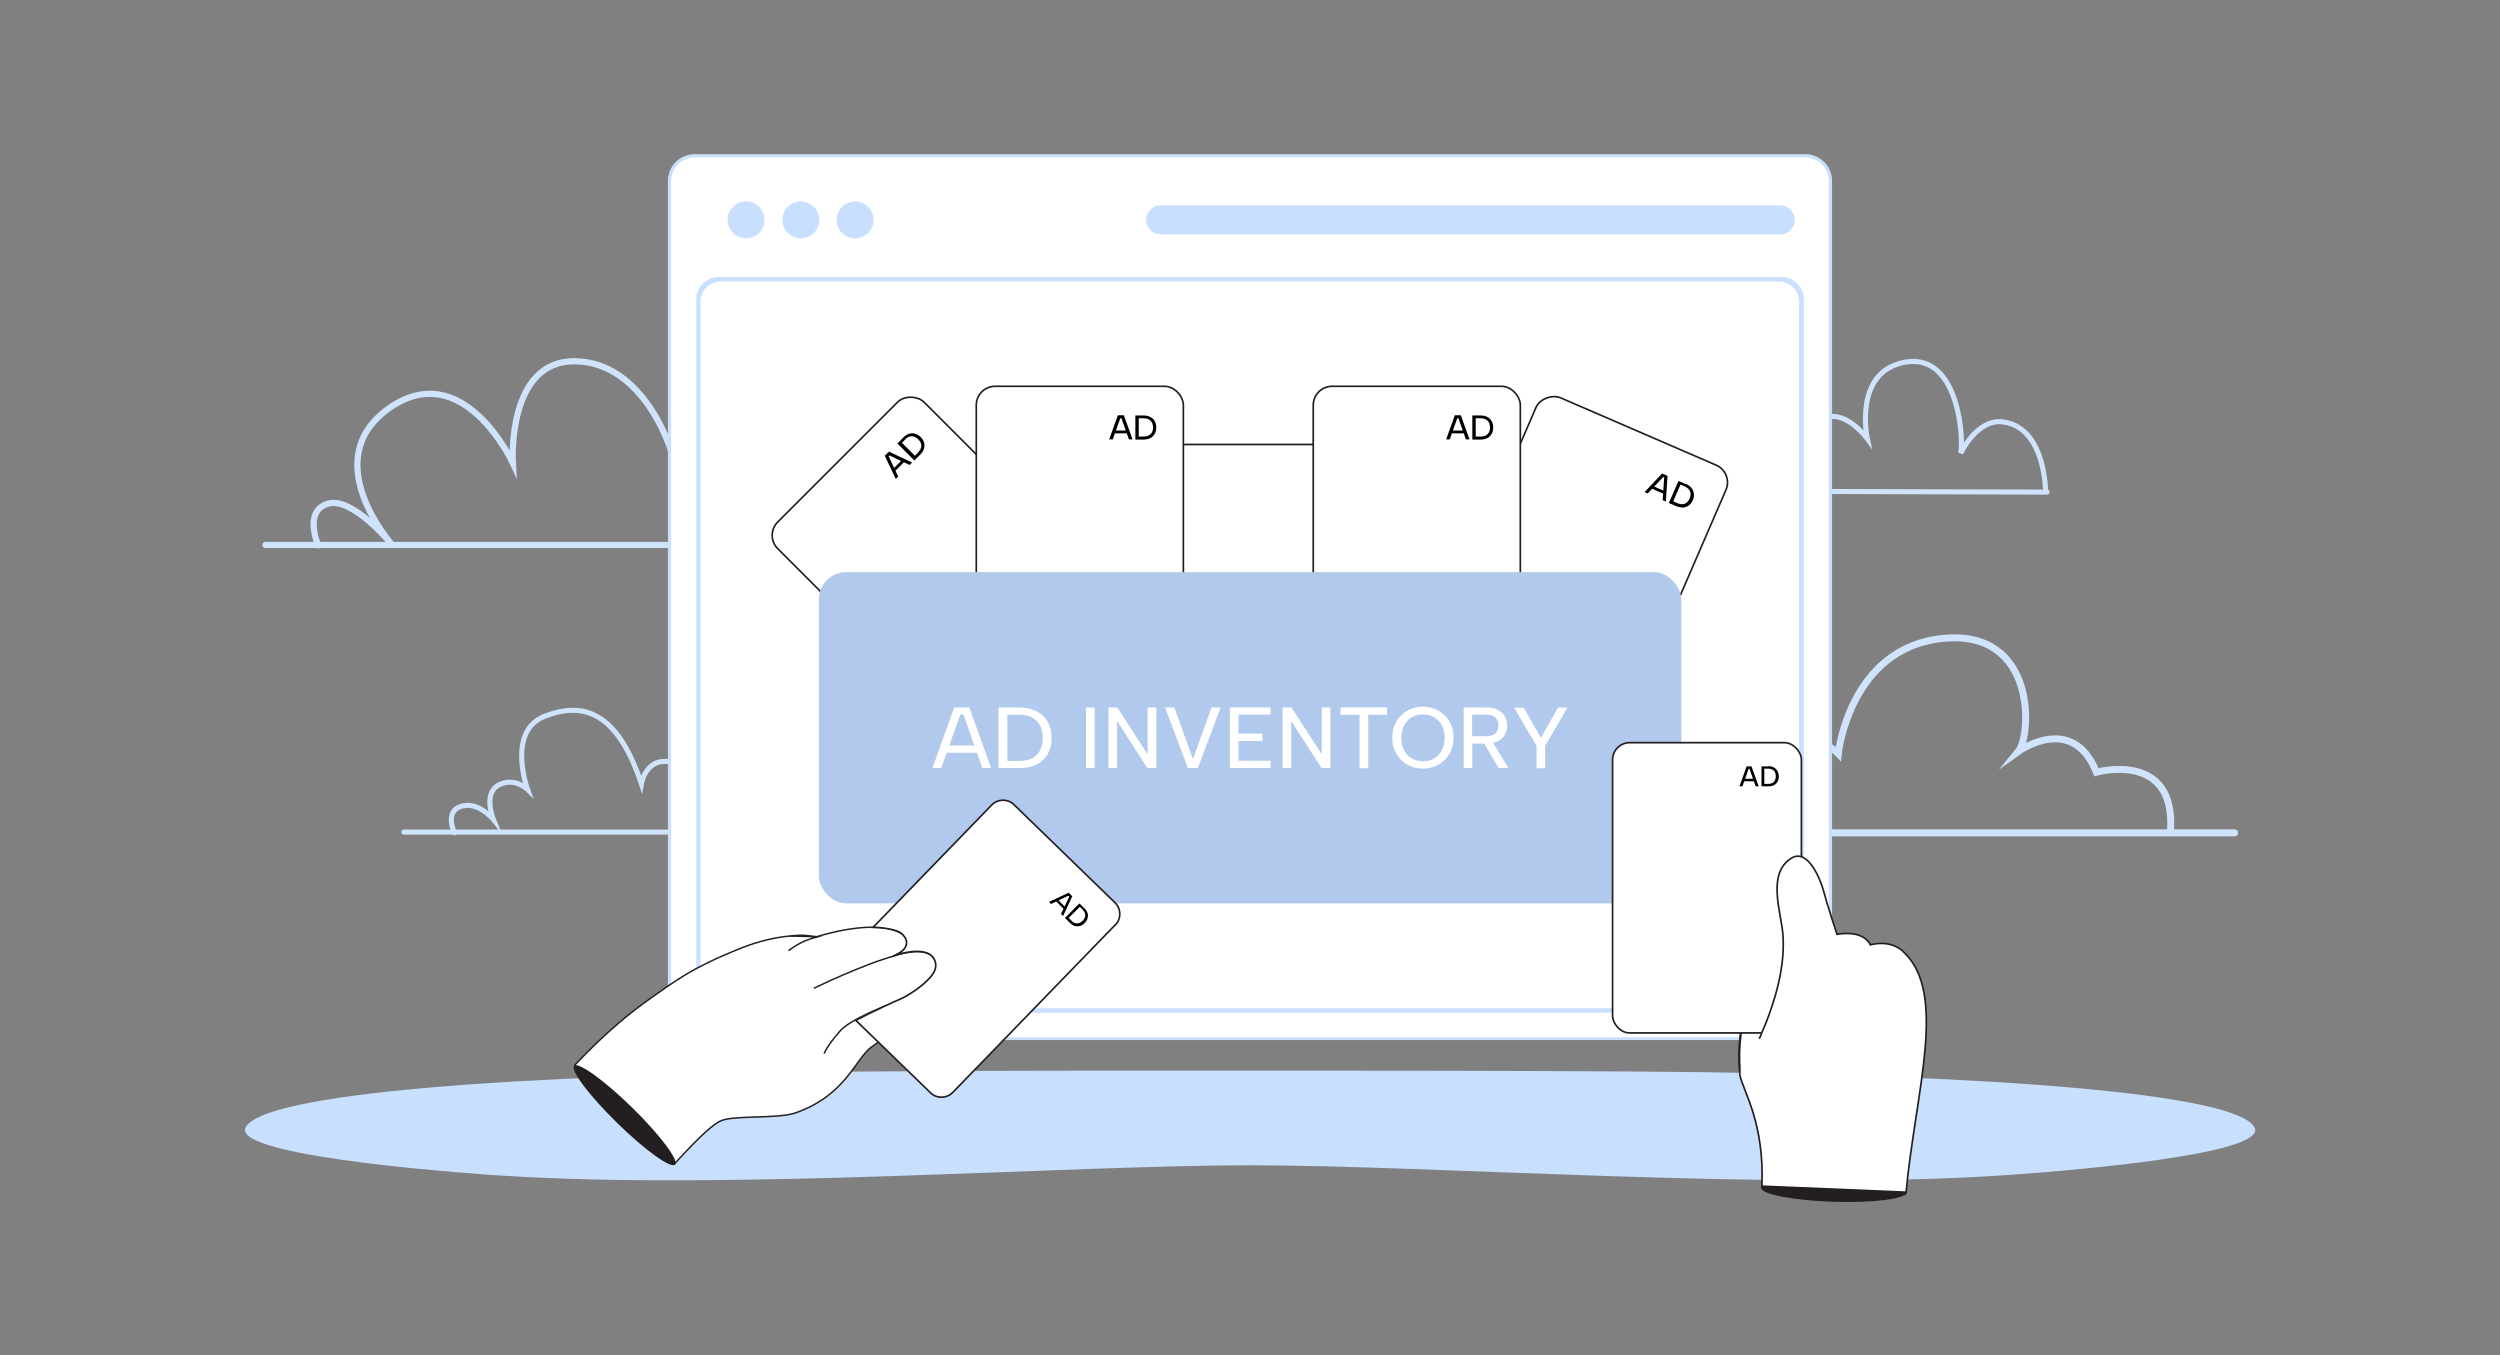 <?xml version="1.0" encoding="UTF-8"?>
<svg xmlns="http://www.w3.org/2000/svg" version="1.1" viewBox="0 0 1328 720">
  <rect x="0" y="0" width="1328" height="720" fill="#808080" stroke="none"/>
  <defs>
    <style>
      .cls-1, .cls-2 {
        fill: #231f20;
      }

      .cls-3, .cls-2, .cls-4, .cls-5, .cls-6, .cls-7, .cls-8, .cls-9, .cls-10, .cls-11, .cls-12, .cls-13, .cls-14, .cls-15 {
        stroke-miterlimit: 10;
      }

      .cls-3, .cls-2, .cls-4, .cls-5, .cls-6, .cls-7, .cls-11, .cls-12, .cls-13, .cls-14, .cls-15 {
        stroke: #231f20;
      }

      .cls-3, .cls-4, .cls-5, .cls-6, .cls-8, .cls-9, .cls-10 {
        fill: none;
      }

      .cls-16 {
        fill: #c8dffd;
      }

      .cls-2, .cls-6, .cls-14 {
        stroke-width: .9px;
      }

      .cls-4, .cls-12 {
        stroke-width: 1.2px;
      }

      .cls-5, .cls-13 {
        stroke-width: .8px;
      }

      .cls-17, .cls-7, .cls-11, .cls-12, .cls-13, .cls-14, .cls-15 {
        fill: #fff;
      }

      .cls-18 {
        fill: #b0c9ed;
      }

      .cls-8 {
        stroke-width: 2.7px;
      }

      .cls-8, .cls-9, .cls-10 {
        stroke: #cfe3fd;
        stroke-linecap: round;
      }

      .cls-9 {
        stroke-width: 3.7px;
      }

      .cls-10 {
        stroke-width: 3.3px;
      }

      .cls-11 {
        stroke-width: .9px;
      }

      .cls-15 {
        stroke-width: .9px;
      }
    </style>
  </defs>
  <!-- Generator: Adobe Illustrator 28.7.1, SVG Export Plug-In . SVG Version: 1.2.0 Build 142)  -->
  <g>
    <g id="Layer_1">
      <g>
        <path class="cls-7" d="M501.4,490.6v.4s-13.6,32-33.9,41.5l-37.2,12c13.8-20.2,32-25.2,38.6-34.1,8.1-11,17.3-19.3,29.5-21,2.1-.3,2.3.3,3,1.3,0,0,0-.1,0-.2Z"/>
        <path class="cls-3" d="M430.3,544.5l37.2-12.1c20.3-9.5,33.9-41.4,33.9-41.4v-.4"/>
      </g>
      <g>
        <g>
          <g>
            <line class="cls-9" x1="943.7" y1="442.4" x2="1187" y2="442.4"/>
            <path class="cls-9" d="M892.2,413.2s24.9-18.9,47.4,9.9c0,0-3.9-20.7,11.4-27.3,15.3-6.6,25.5,4.5,25.5,4.5,0,0,6-56.4,55.8-61.2,49.8-4.8,46.8,51.6,39.9,60,0,0,28.8-20.7,41.4,11.1,0,0,42.9-12,39.3,32.1"/>
          </g>
          <g>
            <line class="cls-8" x1="941.4" y1="261" x2="1087.4" y2="261.4"/>
            <path class="cls-8" d="M932.8,224.4c.3.1,19.2.3,32,31.9,0,0-8.3-27.1,3.3-33.6,11.6-6.4,23.8,10.3,23.8,10.3,0,0-7.8-36.1,20.6-40.7,28.4-4.5,30.7,41.9,29,48.5,0,0,8.5-18.4,22.4-16.7,13.8,1.7,21.4,15.5,22.7,35.6"/>
          </g>
          <g>
            <line class="cls-8" x1="383.3" y1="442" x2="214.5" y2="442"/>
            <path class="cls-8" d="M241.4,442.4s-5.5-11.4,3.6-14.1c9.1-2.8,17.1,7,17.1,7,0,0-5.7-13.9,2.8-18.3,8.5-4.4,15.3,2.3,15.3,2.3,0,0-11.2-30.9,9.1-38.8,20.3-7.9,38.4-2.9,51.4,35.8,0,0,3.2-19.1,22.9-8.8"/>
          </g>
          <g>
            <line class="cls-10" x1="141" y1="289.5" x2="354.1" y2="289.5"/>
            <path class="cls-10" d="M169.1,289.7s-8.2-18,5-22.1,34.2,21.8,34.2,21.8c0,0-40.1-44.8-2.1-72.2,39.7-28.6,66.2,28.7,66.2,28.7,0,0-3.3-54.5,33.1-54,36.3.5,52.6,46.4,54,59.9,0,0,19.3-10,22.8,7.3,0,0,14.4-14.9,33.3,6.5"/>
          </g>
        </g>
        <path class="cls-16" d="M1197.5,598.8c-9.2-17.5-134.7-28.3-327.5-29.6-62.7-.4-137.2-.5-206-.5h0c-68.9,0-143.3,0-206,.5-192.8,1.4-318.3,12.1-327.5,29.6-8.7,16.6,134.7,25.6,134.7,25.6,122.4,8.1,300.9-5.4,398.9-5.4s276.4,13.5,398.9,5.4c0,0,143.4-8.9,134.6-25.6Z"/>
        <g>
          <g>
            <g>
              <path class="cls-17" d="M959,551.6H369c-7.3,0-13.3-6-13.3-13.3V96.1c0-7.3,6-13.3,13.3-13.3h590c7.3,0,13.3,6,13.3,13.3v442.4c0,7.3-6,13.2-13.3,13.2Z"/>
              <path class="cls-16" d="M959,552.5H369c-7.8,0-14.2-6.3-14.2-14.2V96.1c0-7.8,6.3-14.2,14.2-14.2h590c7.8,0,14.2,6.3,14.2,14.2v442.4c0,7.7-6.3,14-14.2,14ZM369,83.6c-6.8,0-12.5,5.7-12.5,12.5v442.4c0,6.8,5.7,12.5,12.5,12.5h590c6.8,0,12.5-5.7,12.5-12.5V96.1c0-6.8-5.7-12.5-12.5-12.5H369Z"/>
            </g>
            <path class="cls-16" d="M946.3,538H381.7c-6.5,0-11.8-5.3-11.8-11.8V159c0-6.5,5.3-11.8,11.8-11.8h564.7c6.5,0,11.8,5.3,11.8,11.8v367.1c0,6.7-5.3,11.8-11.8,11.8ZM382.8,535.6h562.2c5.8,0,10.7-4.8,10.7-10.7V160.2c0-5.8-4.8-10.7-10.7-10.7H382.8c-5.8,0-10.7,4.8-10.7,10.7v364.6c.2,6,4.8,10.8,10.7,10.8Z"/>
            <g>
              <circle class="cls-16" cx="396.3" cy="116.8" r="9.8"/>
              <circle class="cls-16" cx="425.4" cy="116.8" r="9.8"/>
              <circle class="cls-16" cx="454.2" cy="116.8" r="9.8"/>
            </g>
            <path class="cls-16" d="M945.7,124.5h-329.2c-4.2,0-7.7-3.5-7.7-7.7s3.5-7.7,7.7-7.7h329.2c4.2,0,7.7,3.5,7.7,7.7s-3.3,7.7-7.7,7.7Z"/>
          </g>
          <g>
            <rect class="cls-11" x="752.3" y="252" width="169.2" height="110" rx="10" ry="10" transform="translate(222.6 953) rotate(-66.6)"/>
            <rect class="cls-11" x="620.4" y="236.1" width="110" height="169.2" rx="10" ry="10"/>
            <rect class="cls-11" x="449.7" y="220.7" width="110" height="169.2" rx="10" ry="10" transform="translate(-68 446.3) rotate(-45)"/>
            <rect class="cls-11" x="518.6" y="205.2" width="110" height="169.2" rx="10" ry="10"/>
            <rect class="cls-11" x="697.6" y="205.2" width="110" height="169.2" rx="10" ry="10"/>
            <rect class="cls-18" x="435" y="303.9" width="458.1" height="176" rx="14.6" ry="14.6"/>
            <g>
              <path d="M884.1,253.7l-.6-.3-8.2,8.7-1.7-.7,9.3-9.9,2.9,1.3-.9,13.6-1.7-.7.8-11.9ZM877.7,258l6.8,3-.6,1.4-6.8-3,.6-1.4Z"/>
              <path d="M895.5,257c1.3.6,2.3,1.3,3,2.2.7.9,1.1,1.9,1.3,3,.1,1.1,0,2.3-.6,3.5-.5,1.2-1.2,2.1-2.1,2.8-.9.6-1.9,1-3,1.1-1.1,0-2.3-.2-3.6-.7l-4-1.7,5.1-11.7,4,1.7ZM891,267.3c1.5.6,2.8.7,3.9.3,1.1-.4,2-1.4,2.6-2.7.6-1.4.7-2.7.3-3.8-.4-1.1-1.4-2-2.8-2.7l-2.3-1-3.9,8.9,2.3,1Z"/>
            </g>
            <g>
              <path d="M774.7,222.2h-.6l-4,11.2h-1.9l4.6-12.8h3.2l4.6,12.8h-1.9l-4-11.2ZM770.5,228.7h7.4v1.5h-7.4v-1.5Z"/>
              <path d="M786.5,220.7c1.4,0,2.6.3,3.6.8,1,.5,1.8,1.3,2.3,2.2s.8,2.1.8,3.4-.3,2.4-.8,3.4c-.6.9-1.3,1.7-2.3,2.2-1,.5-2.2.8-3.6.8h-4.4v-12.8h4.4ZM786.5,231.9c1.6,0,2.8-.4,3.7-1.3s1.3-2,1.3-3.5-.4-2.7-1.3-3.6-2.1-1.3-3.7-1.3h-2.6v9.7h2.6Z"/>
            </g>
            <g>
              <path d="M595.7,222.2h-.6l-4,11.2h-1.9l4.6-12.8h3.2l4.6,12.8h-1.9l-4-11.2ZM591.6,228.7h7.4v1.5h-7.4v-1.5Z"/>
              <path d="M607.5,220.7c1.4,0,2.6.3,3.6.8,1,.5,1.8,1.3,2.3,2.2s.8,2.1.8,3.4-.3,2.4-.8,3.4c-.6.9-1.3,1.7-2.3,2.2-1,.5-2.2.8-3.6.8h-4.4v-12.8h4.4ZM607.5,231.9c1.6,0,2.8-.4,3.7-1.3s1.3-2,1.3-3.5-.4-2.7-1.3-3.6-2.1-1.3-3.7-1.3h-2.6v9.7h2.6Z"/>
            </g>
            <g>
              <path d="M472.5,241.8l-.5.5,5.1,10.8-1.3,1.3-5.8-12.3,2.2-2.2,12.3,5.8-1.3,1.3-10.8-5.1ZM474.2,249.3l5.3-5.3,1.1,1.1-5.3,5.3-1.1-1.1Z"/>
              <path d="M479.8,232.4c1-1,2-1.6,3.1-2,1.1-.3,2.2-.4,3.2,0,1.1.3,2.1.9,3,1.8.9.9,1.5,1.9,1.8,3,.3,1.1.2,2.1-.1,3.2-.3,1.1-1,2.1-2,3.1l-3.1,3.1-9-9,3.1-3.1ZM487.7,240.3c1.1-1.1,1.7-2.3,1.7-3.5,0-1.2-.5-2.3-1.6-3.4s-2.2-1.6-3.4-1.7c-1.2,0-2.4.5-3.5,1.7l-1.8,1.8,6.9,6.9,1.8-1.8Z"/>
            </g>
            <g>
              <path class="cls-17" d="M511.7,379.6h-1.6l-10.1,28.4h-4.7l11.6-32.2h8l11.6,32.2h-4.7l-10-28.4ZM501.2,396h18.8v3.9h-18.8v-3.9Z"/>
              <path class="cls-17" d="M541.5,375.8c3.5,0,6.5.7,9.1,2,2.5,1.3,4.5,3.2,5.9,5.6,1.4,2.4,2.1,5.3,2.1,8.7s-.7,6.2-2.1,8.5c-1.4,2.4-3.4,4.2-5.9,5.5-2.5,1.3-5.6,1.9-9.1,1.9h-11.1v-32.2h11.1ZM541.5,404.2c4.1,0,7.1-1.1,9.2-3.2,2.1-2.1,3.2-5.1,3.2-8.9s-1.1-6.9-3.2-9.1c-2.1-2.2-5.2-3.3-9.2-3.3h-6.4v24.5h6.4Z"/>
              <path class="cls-17" d="M576.9,375.8h4.6v32.2h-4.6v-32.2Z"/>
              <path class="cls-17" d="M614.2,375.8v32.2h-4.7l-16.1-25v25h-4.6v-32.2h4.7l16.1,24.9v-24.9h4.6Z"/>
              <path class="cls-17" d="M643.6,375.8h4.8l-12.1,32.2h-5.3l-12.1-32.2h4.9l9.9,27.5,9.9-27.5Z"/>
              <path class="cls-17" d="M674.9,379.6h-17v10.1h12.7v3.9h-12.7v10.5h17v3.9h-21.6v-32.2h21.6v3.9Z"/>
              <path class="cls-17" d="M706.7,375.8v32.2h-4.7l-16.1-25v25h-4.6v-32.2h4.7l16.1,24.9v-24.9h4.6Z"/>
              <path class="cls-17" d="M712.1,375.8h24.7v3.9h-10v28.4h-4.6v-28.4h-10.1v-3.9Z"/>
              <path class="cls-17" d="M755.9,408.3c-2.3,0-4.4-.4-6.4-1.2-2-.8-3.7-1.9-5.2-3.4s-2.6-3.2-3.5-5.2-1.2-4.2-1.2-6.7.4-4.6,1.2-6.6,2-3.8,3.5-5.2,3.2-2.6,5.2-3.4c2-.8,4.1-1.2,6.4-1.2s4.3.4,6.3,1.2c2,.8,3.7,1.9,5.2,3.4s2.6,3.2,3.5,5.2,1.2,4.2,1.2,6.6-.4,4.6-1.2,6.7-2,3.7-3.5,5.2-3.2,2.6-5.2,3.4c-2,.8-4.1,1.2-6.3,1.2ZM755.9,404.4c2.2,0,4.1-.5,5.9-1.5,1.7-1,3.1-2.5,4.1-4.3,1-1.9,1.5-4.1,1.5-6.6s-.5-4.8-1.5-6.7c-1-1.9-2.4-3.3-4.1-4.3-1.7-1-3.7-1.5-5.9-1.5s-4.2.5-5.9,1.5c-1.8,1-3.1,2.4-4.1,4.3-1,1.9-1.5,4.1-1.5,6.7s.5,4.8,1.5,6.6c1,1.9,2.4,3.3,4.1,4.3,1.7,1,3.7,1.5,5.9,1.5Z"/>
              <path class="cls-17" d="M789.4,375.8c2.5,0,4.6.4,6.3,1.3,1.6.9,2.9,2,3.7,3.5.8,1.4,1.2,3.1,1.2,4.8s-.2,2.3-.6,3.5c-.4,1.1-1,2.2-1.9,3.1-.9.9-2.1,1.7-3.5,2.2s-3.1.8-5.1.8h-7.4v13h-4.6v-32.2h12ZM796,385.4c0-1.8-.5-3.1-1.6-4.2-1-1-2.7-1.6-5-1.6h-7.4v11.5h7.4c1.5,0,2.7-.2,3.7-.7,1-.5,1.7-1.1,2.1-2,.5-.9.7-1.9.7-3ZM792.4,393.4l8.9,14.6h-5.2l-8.6-14.6h4.9Z"/>
              <path class="cls-17" d="M827.6,375.8h5.1l-11.9,20.3v12h-4.6v-11.9l-11.9-20.3h5.1l9.1,16.1,9.1-16.1Z"/>
            </g>
          </g>
        </g>
        <g>
          <g>
            <g>
              <g>
                <path class="cls-12" d="M947.1,467.7l.3.4s12.1,38.8,1.1,62.6l-24.2,38.9c-2.9-28.5,9.6-46.8,8.7-59.7-1.1-15.9.9-30.4,10.4-41,1.7-1.8,2.3-1.5,3.7-1.1,0,0,0-.1,0-.2Z"/>
                <path class="cls-4" d="M924.3,569.8l24.2-38.9c11-23.8-1.1-62.6-1.1-62.6l-.3-.4"/>
              </g>
              <ellipse class="cls-2" cx="974.2" cy="631.9" rx="6.1" ry="38.4" transform="translate(312 1585.7) rotate(-88.2)"/>
              <rect class="cls-14" x="856.6" y="394.5" width="100.3" height="154.2" rx="9.1" ry="9.1"/>
              <path class="cls-14" d="M1012.5,633.3c5.1-53.6,22.1-105.5-1.2-127.5,0,0-5.8-6.9-17.8-3.9,0,0-2.8-8-17.7-5.6,0,0-5.2-15.7-7-22.6-1.8-6.8-8.5-23.1-17.1-17.9-13.4,8.2-5.5,28.7-4.6,40.8,1,14.2-2.4,28.6-7.2,41.9-1.9,5.4-4.2,10.6-6.6,15.8s-2.8,5.8-4.3,8.7-5,7.1-4.7,8.5c2.1,8.7,13.1,25.9,11.6,58.6l76.6,3.2Z"/>
              <path class="cls-17" d="M935.2,549.2c2,0,4,0,6,0-1.5,5.2-2.9,10.4-4.4,15.7-4,2.2-8.1,4.4-12.1,6.6-.3-4.4.4-7.9,1.1-10.2,1.3-4.6,4.4-11.2,8.3-11.9.4,0,1-.2,1.1-.2Z"/>
              <line class="cls-6" x1="935.8" y1="549" x2="934.5" y2="551.8"/>
            </g>
            <g>
              <path d="M929.4,408.3h-.5l-3.3,9.4h-1.6l3.8-10.6h2.6l3.8,10.6h-1.6l-3.3-9.4ZM926,413.7h6.2v1.3h-6.2v-1.3Z"/>
              <path d="M939.3,407c1.2,0,2.2.2,3,.7.8.4,1.5,1.1,1.9,1.9s.7,1.8.7,2.9-.2,2-.7,2.8c-.5.8-1.1,1.4-1.9,1.8-.8.4-1.8.6-3,.6h-3.6v-10.6h3.6ZM939.3,416.4c1.3,0,2.4-.4,3-1.1s1-1.7,1-2.9-.3-2.3-1-3-1.7-1.1-3-1.1h-2.1v8.1h2.1Z"/>
            </g>
          </g>
          <g>
            <g>
              <g>
                <path class="cls-13" d="M305.4,565.7c16.5-17.5,30.3-28.5,40.6-35.7,11.6-8,20.4-15.6,48.8-26.8,8-3.1,16.4-5.2,24.9-6,7-.7,6.5-.5,14.1.4,0,0,32.2-10.5,45.6-1.3,3.1,2.2,3.1,6.7,0,8.9-1.1.8-2.7,1.7-4.6,2.6,6.1-2,20.9-5.6,22.5,4.5.9,5.9-11.1,15-17.4,17.9.8.6,1.1,1.7.8,3.3-1.7,9.5-8.5,16.5-17.4,22.4-8.8,6-13.5,25.6-40.5,35.2-9.7,3.5-34.2,1-40.6,4.6-3.4,1.9-8.8,6-23.8,22.4l-53-52.3Z"/>
                <path class="cls-13" d="M472.3,533.6s-20.4,7.6-26,14c-7.6,8.7-8.5,12.1-8.5,12.1"/>
                <path class="cls-15" d="M592.4,491.3l-86.3,89c-3.2,3.3-8.5,3.4-11.8.2l-39.7-38.5c4.5-2.4,9.3-4.7,14.2-7,3.7-1.8,7.4-3.4,11-5,0,0,9.9-5.2,14.9-11.5,5.1-6.2.4-10.6.4-10.6-5.1-5.2-18.4-.8-19.2-.6,6.7-3.3,6.9-7.5,3.5-11-3.1-3.2-13.5-3.7-15.6-3.7l63-65c3.2-3.3,8.5-3.4,11.8-.2l53.7,52.1c3.3,3.2,3.4,8.5.2,11.8Z"/>
                <path class="cls-5" d="M418.8,505s3.8-2.8,6.7-4.2c3.1-1.7,8.7-3.2,8.7-3.2l-14.4-.4"/>
              </g>
              <ellipse class="cls-1" cx="331.8" cy="592.1" rx="5.7" ry="37.5" transform="translate(-323.4 415.2) rotate(-45.6)"/>
              <path class="cls-13" d="M475.4,507.7c-16.9,4.5-43.1,17.3-43.1,17.3"/>
            </g>
            <g>
              <path d="M567.9,476.2l-.4-.4-9.2,4.4-1.1-1.1,10.5-4.9,1.9,1.9-4.9,10.5-1.1-1.1,4.4-9.2ZM561.5,477.5l4.5,4.5-.9.9-4.5-4.5.9-.9Z"/>
              <path d="M576,482.4c.8.8,1.4,1.7,1.7,2.6.3.9.3,1.8,0,2.8-.2.9-.8,1.8-1.6,2.6-.8.8-1.6,1.3-2.5,1.5-.9.2-1.8.2-2.7,0-.9-.3-1.8-.9-2.6-1.7l-2.6-2.6,7.7-7.7,2.6,2.6ZM569.2,489.1c1,1,2,1.5,3,1.4,1,0,2-.5,2.9-1.4s1.4-1.9,1.4-2.9c0-1-.5-2-1.4-3l-1.5-1.5-5.9,5.9,1.5,1.5Z"/>
            </g>
          </g>
        </g>
      </g>
    </g>
  </g>
</svg>